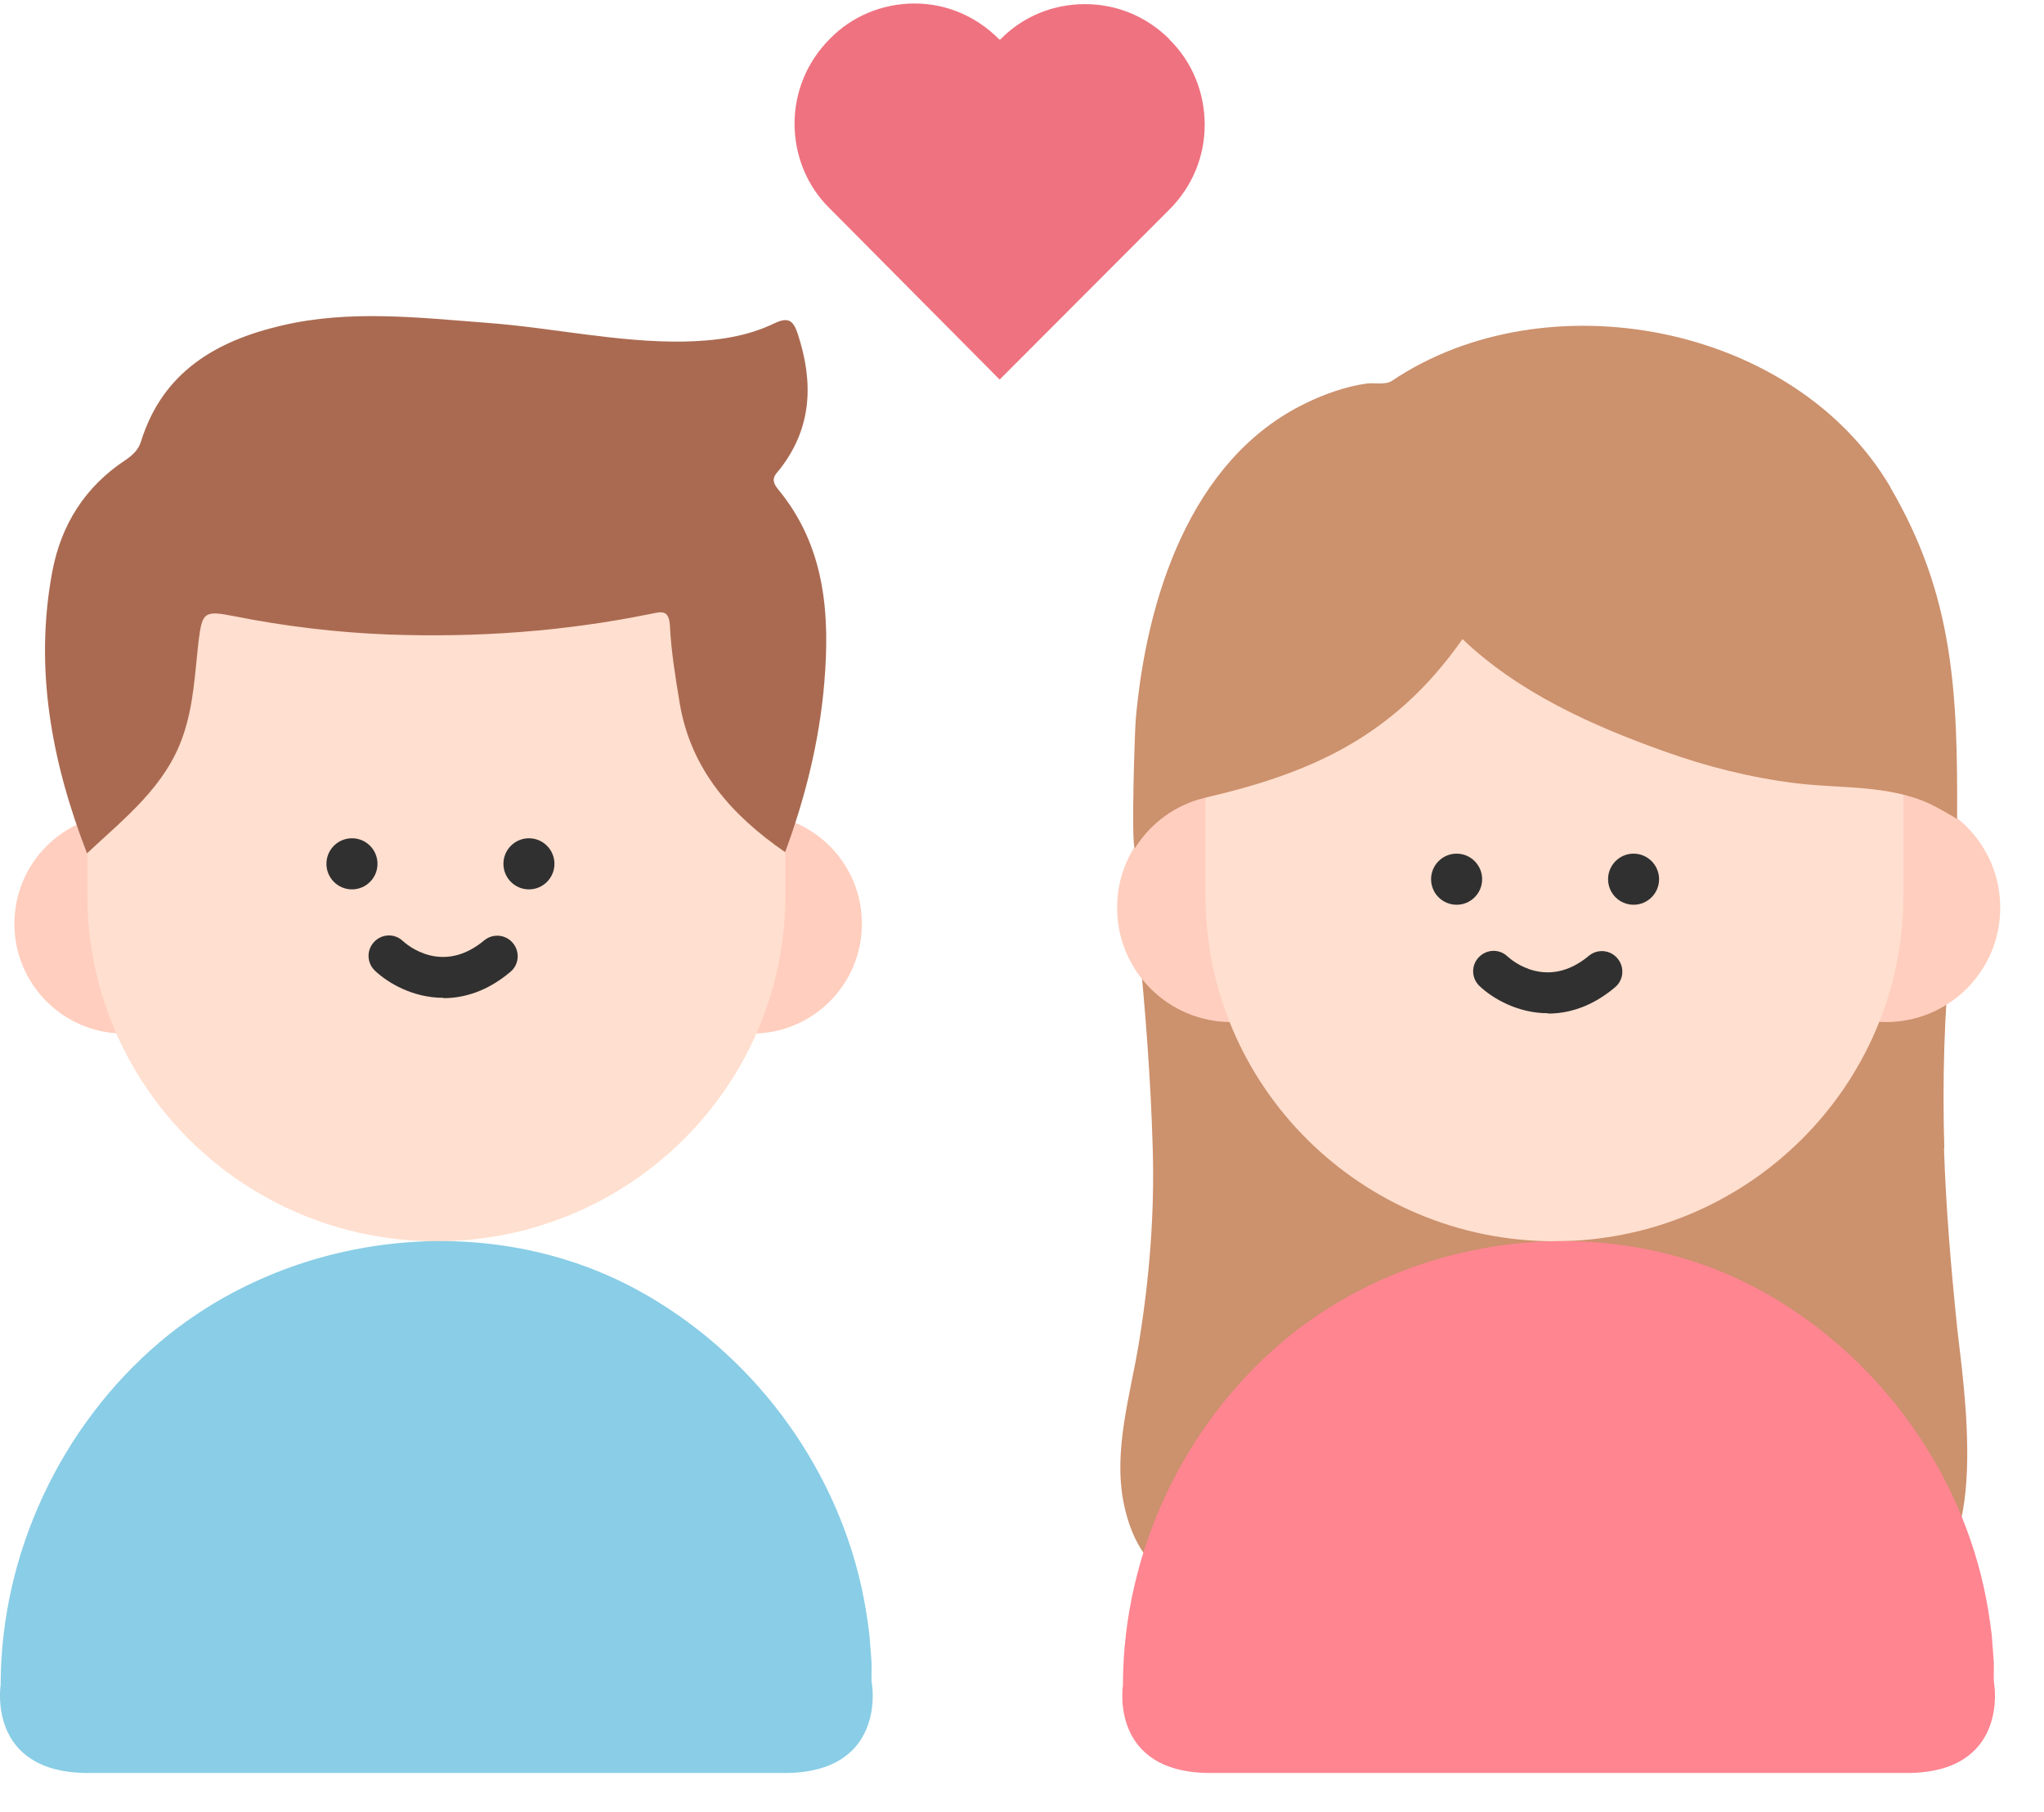 <svg width="44" height="39" viewBox="0 0 44 39" fill="none" xmlns="http://www.w3.org/2000/svg">
<path d="M2.669 22.246C3.972 22.246 5.028 21.188 5.028 19.884C5.028 18.579 3.972 17.521 2.669 17.521C1.366 17.521 0.31 18.579 0.31 19.884C0.31 21.188 1.366 22.246 2.669 22.246Z" fill="#FFCEBE"/>
<path d="M16.195 22.246C17.498 22.246 18.554 21.188 18.554 19.884C18.554 18.579 17.498 17.521 16.195 17.521C14.893 17.521 13.836 18.579 13.836 19.884C13.836 21.188 14.893 22.246 16.195 22.246Z" fill="#FFCEBE"/>
<path d="M16.907 15.751V19.27C16.907 23.381 13.541 26.717 9.393 26.717C5.246 26.717 1.88 23.381 1.88 19.27V16.379L2.486 11.273L5.007 9.778L9.83 9.877L14.139 10.469L16.907 12.479V15.744V15.751Z" fill="#FFDFCF"/>
<path d="M16.907 18.346C15.759 17.556 14.872 16.569 14.632 15.137C14.541 14.588 14.449 14.03 14.421 13.473C14.4 13.121 14.252 13.163 14.012 13.212C12.147 13.593 10.259 13.727 8.358 13.657C7.239 13.614 6.133 13.48 5.035 13.262C4.394 13.135 4.352 13.177 4.274 13.805C4.197 14.482 4.169 15.173 3.943 15.829C3.57 16.929 2.676 17.613 1.873 18.367C1.113 16.407 0.732 14.39 1.127 12.296C1.317 11.294 1.831 10.476 2.697 9.905C2.852 9.799 2.979 9.686 3.035 9.503C3.5 8.008 4.647 7.338 6.063 7.007C7.534 6.661 9.02 6.838 10.499 6.95C11.907 7.056 13.294 7.373 14.717 7.352C15.4 7.338 16.062 7.254 16.674 6.957C16.984 6.809 17.083 6.915 17.174 7.19C17.512 8.22 17.484 9.193 16.801 10.081C16.688 10.222 16.569 10.307 16.745 10.526C17.759 11.746 17.871 13.205 17.744 14.7C17.639 15.948 17.336 17.169 16.899 18.346H16.907Z" fill="#AA6A51"/>
<path d="M7.577 19.143C7.88 19.143 8.126 18.897 8.126 18.593C8.126 18.289 7.88 18.043 7.577 18.043C7.273 18.043 7.027 18.289 7.027 18.593C7.027 18.897 7.273 19.143 7.577 19.143Z" fill="#303030"/>
<path d="M11.386 19.143C11.689 19.143 11.935 18.897 11.935 18.593C11.935 18.289 11.689 18.043 11.386 18.043C11.083 18.043 10.837 18.289 10.837 18.593C10.837 18.897 11.083 19.143 11.386 19.143Z" fill="#303030"/>
<path d="M9.541 21.477C8.893 21.477 8.351 21.16 8.07 20.892C7.894 20.723 7.887 20.448 8.056 20.271C8.225 20.095 8.499 20.088 8.675 20.257C8.76 20.335 9.52 20.991 10.421 20.243C10.604 20.088 10.886 20.109 11.041 20.299C11.196 20.483 11.175 20.765 10.985 20.92C10.492 21.336 9.992 21.484 9.548 21.484L9.541 21.477Z" fill="#303030"/>
<path d="M18.773 36.272C18.744 36.103 18.772 35.912 18.758 35.736C18.744 35.56 18.73 35.377 18.716 35.193C18.674 34.84 18.617 34.488 18.54 34.142C17.942 31.463 16.146 29.086 13.724 27.767C10.478 25.997 6.239 26.512 3.429 28.896C1.31 30.701 0.028 33.423 0.014 36.23C0.014 36.244 0.014 36.258 0.014 36.272C0.014 36.272 -0.289 38.162 1.901 38.162H16.885C19.075 38.162 18.773 36.272 18.773 36.272Z" fill="#89CDE6"/>
<path d="M41.854 24.714C41.812 23.282 41.847 21.844 42.002 20.293C42.03 20.017 42.051 19.707 41.671 19.764C39.319 20.109 37.073 19.206 34.862 18.529C32.503 17.803 29.039 17.204 26.807 18.628C26.215 19.002 25.631 19.877 24.842 19.764C24.469 19.707 24.49 20.024 24.511 20.293C24.659 21.773 24.772 23.247 24.814 24.714C24.856 26.11 24.744 27.514 24.518 28.896C24.335 30.017 23.962 31.202 24.187 32.344C24.941 36.11 29.828 33.472 32.074 33.402C35.08 33.303 38.136 34.199 41.094 33.987C42.917 33.86 42.248 29.679 42.136 28.628C41.995 27.267 41.889 25.99 41.847 24.721L41.854 24.714Z" fill="#CC916D"/>
<path d="M26.504 21.999C27.861 21.999 28.961 20.897 28.961 19.538C28.961 18.179 27.861 17.077 26.504 17.077C25.147 17.077 24.047 18.179 24.047 19.538C24.047 20.897 25.147 21.999 26.504 21.999Z" fill="#FFCEBE"/>
<path d="M40.601 21.999C41.958 21.999 43.058 20.897 43.058 19.538C43.058 18.179 41.958 17.077 40.601 17.077C39.244 17.077 38.143 18.179 38.143 19.538C38.143 20.897 39.244 21.999 40.601 21.999Z" fill="#FFCEBE"/>
<path d="M40.974 15.751V19.27C40.974 23.381 37.608 26.717 33.461 26.717C29.313 26.717 25.948 23.381 25.948 19.27V16.379L26.553 11.273L29.074 9.778L33.897 9.877L38.207 10.469L40.974 12.479V15.744V15.751Z" fill="#FFDFCF"/>
<path d="M40.692 10.483C38.622 6.964 33.271 5.97 29.961 8.199C29.82 8.29 29.574 8.234 29.419 8.255C28.975 8.318 28.511 8.481 28.109 8.678C25.61 9.884 24.673 12.916 24.448 15.49C24.427 15.765 24.349 18.092 24.427 18.262C24.765 17.719 25.307 17.317 25.948 17.169C28.123 16.661 29.975 15.913 31.482 13.755C32.686 14.905 34.27 15.617 35.813 16.167C36.735 16.499 37.686 16.738 38.657 16.858C39.629 16.978 40.636 16.886 41.544 17.302C41.636 17.345 42.051 17.57 42.122 17.627H42.129C42.143 14.933 42.065 12.832 40.692 10.49V10.483Z" fill="#CC916D"/>
<path d="M31.356 19.474C31.659 19.474 31.905 19.228 31.905 18.924C31.905 18.621 31.659 18.374 31.356 18.374C31.052 18.374 30.806 18.621 30.806 18.924C30.806 19.228 31.052 19.474 31.356 19.474Z" fill="#303030"/>
<path d="M35.165 19.474C35.468 19.474 35.714 19.228 35.714 18.924C35.714 18.621 35.468 18.374 35.165 18.374C34.862 18.374 34.616 18.621 34.616 18.924C34.616 19.228 34.862 19.474 35.165 19.474Z" fill="#303030"/>
<path d="M33.32 21.809C32.672 21.809 32.13 21.491 31.848 21.223C31.672 21.054 31.665 20.779 31.834 20.603C32.003 20.427 32.278 20.419 32.454 20.589C32.538 20.666 33.299 21.322 34.2 20.575C34.383 20.419 34.665 20.441 34.82 20.631C34.975 20.814 34.954 21.096 34.764 21.252C34.271 21.668 33.771 21.816 33.327 21.816L33.32 21.809Z" fill="#303030"/>
<path d="M42.931 36.272C42.903 36.103 42.931 35.912 42.917 35.736C42.903 35.56 42.889 35.377 42.875 35.193C42.833 34.84 42.776 34.488 42.699 34.142C42.101 31.463 40.305 29.086 37.883 27.767C34.637 25.997 30.398 26.512 27.588 28.896C25.469 30.701 24.187 33.423 24.173 36.23C24.173 36.244 24.173 36.258 24.173 36.272C24.173 36.272 23.87 38.162 26.06 38.162H41.044C43.234 38.162 42.931 36.272 42.931 36.272Z" fill="#FF8591"/>
<path d="M25.18 0.85C24.687 0.357 24.046 0.089 23.356 0.089C22.666 0.089 22.012 0.357 21.533 0.85H21.512C21.019 0.35 20.371 0.075 19.688 0.075C19.005 0.075 18.343 0.343 17.864 0.836C17.371 1.33 17.104 1.979 17.104 2.663C17.104 3.347 17.371 4.01 17.864 4.489L21.519 8.17L25.173 4.51C25.666 4.017 25.933 3.368 25.933 2.684C25.933 2 25.666 1.33 25.173 0.85H25.18Z" fill="#EF7280"/>
</svg>
